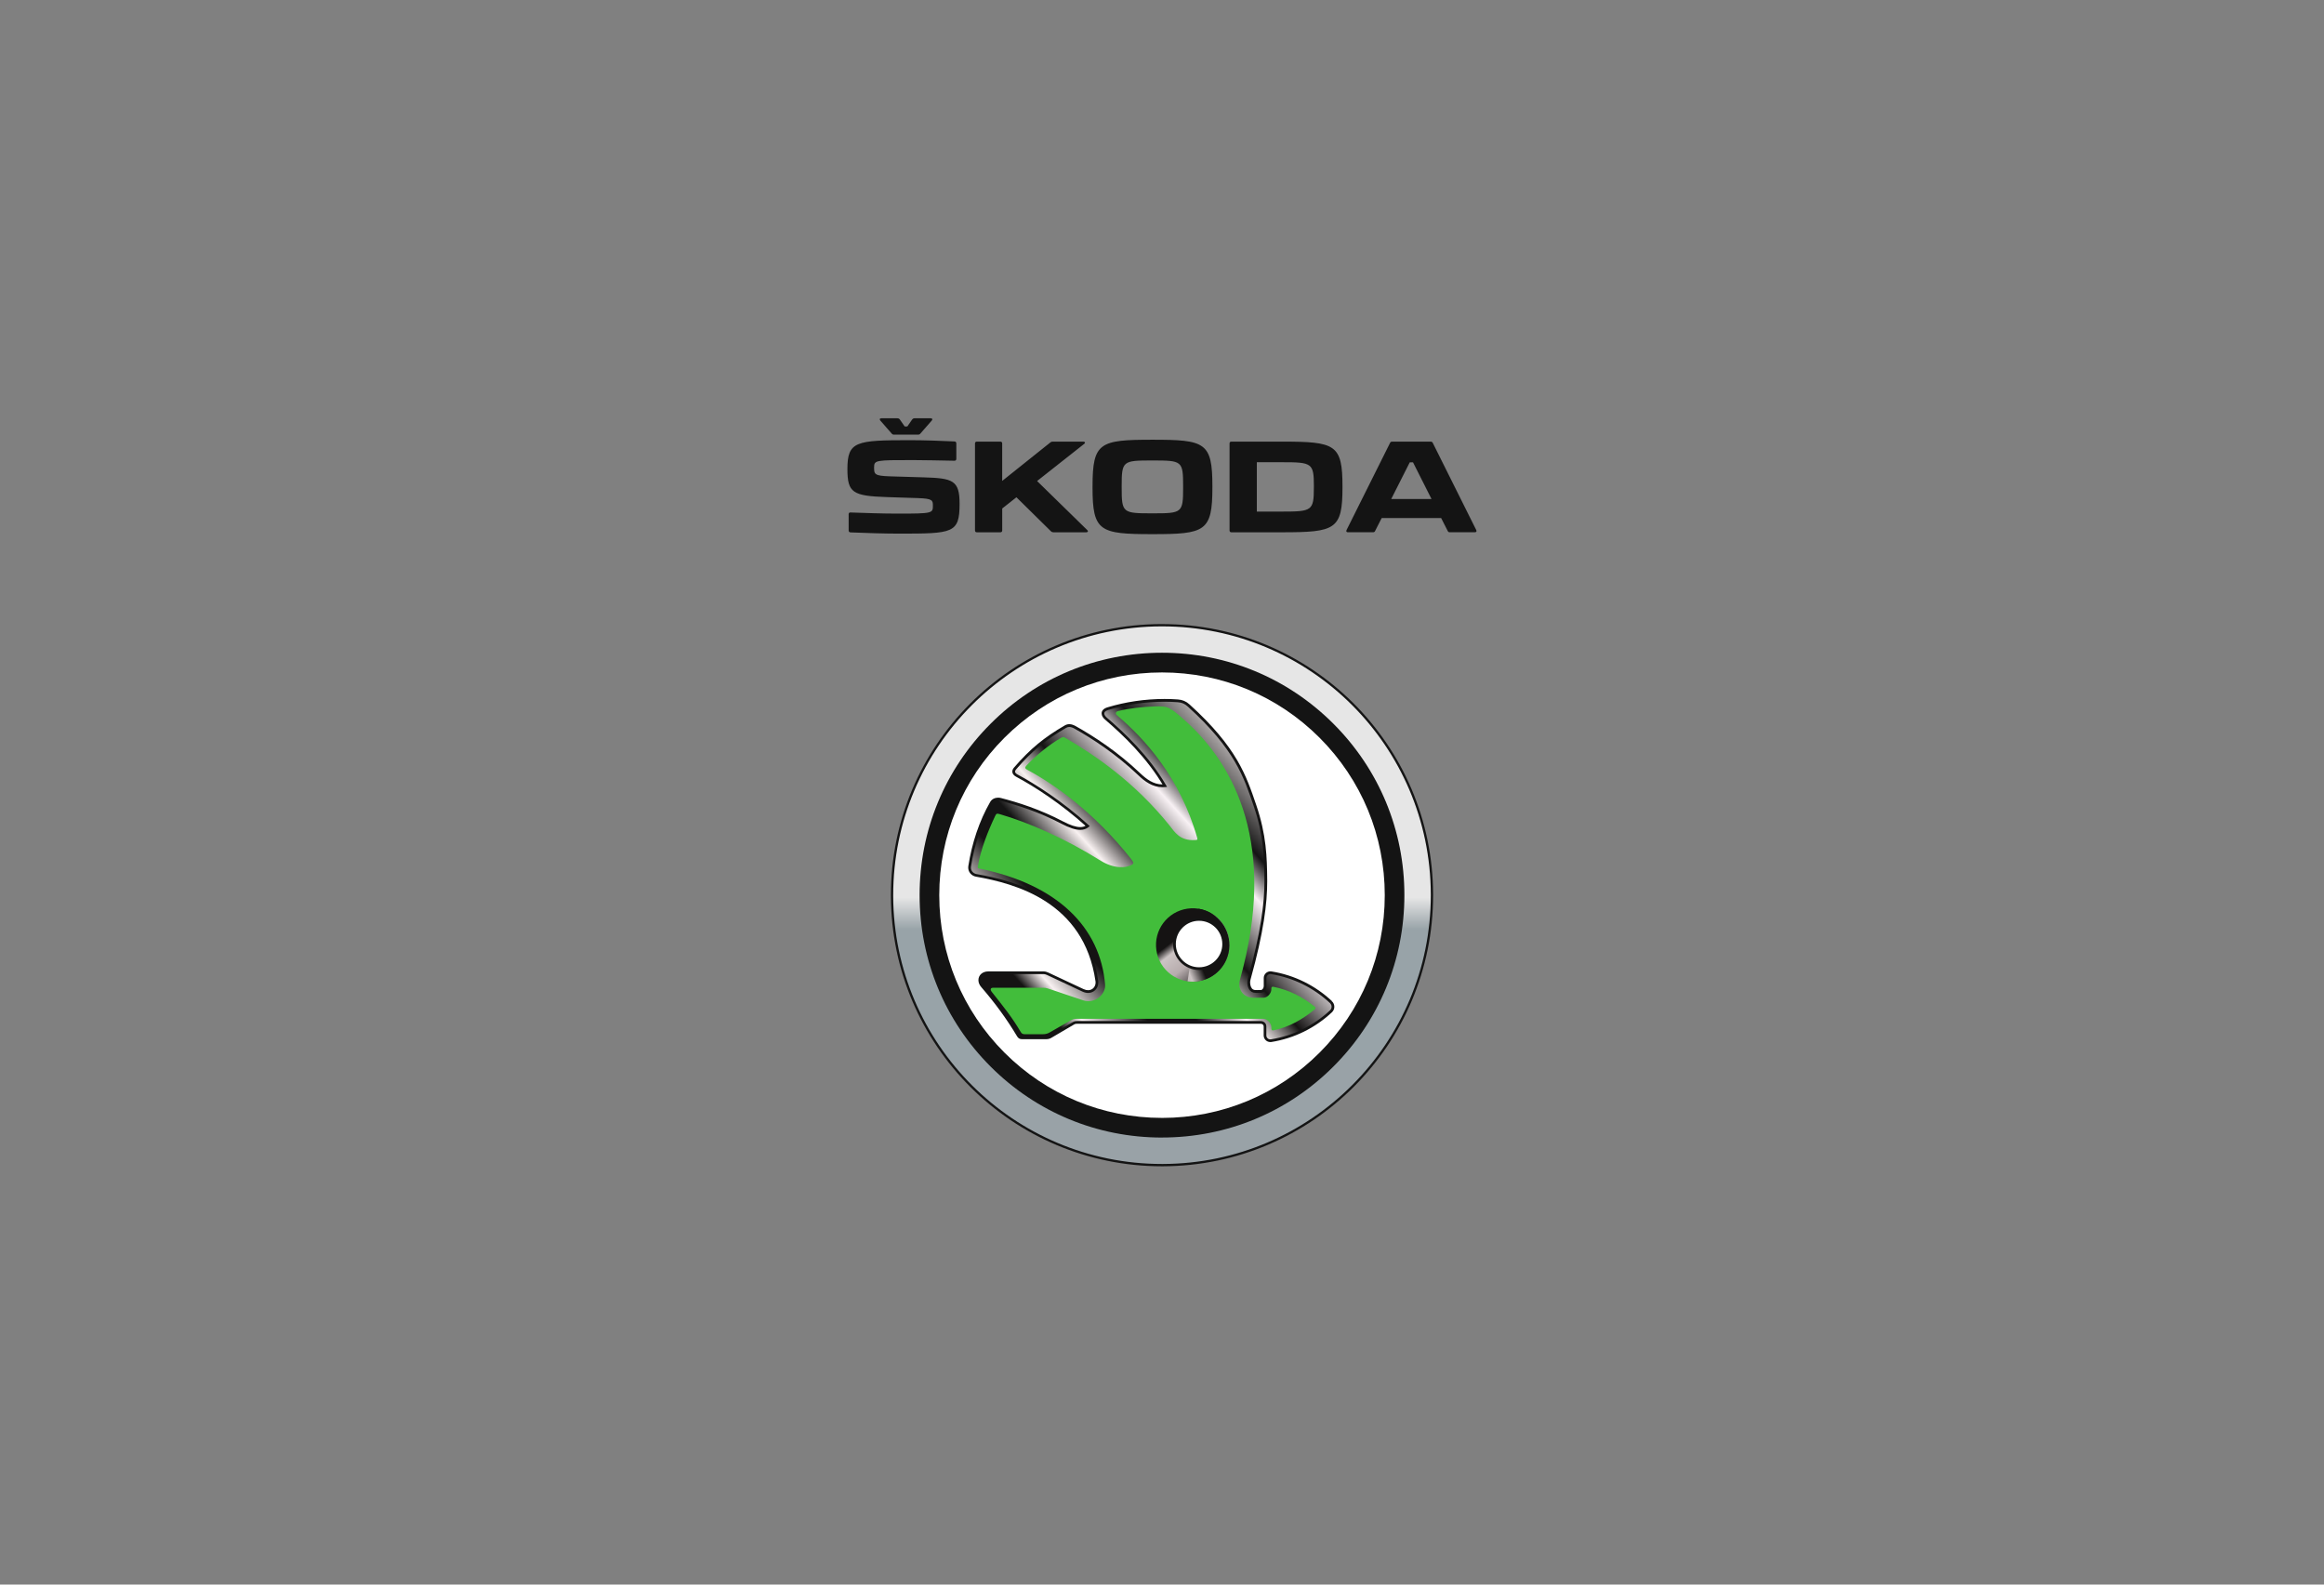 <svg xmlns="http://www.w3.org/2000/svg" width="220" height="150" viewBox="0 0 220 150"><rect x="0" y="0" width="220" height="150" fill="#808080" stroke="none"/><path fill="#141414" d="M83.334 39.81l1.085 1.24c.057.07.117.095.212.095h2.277c.095 0 .154-.025.213-.096l1.085-1.24c.094-.107.058-.214-.097-.214h-1.536c-.097 0-.157.035-.216.106l-.464.668h-.252l-.464-.667c-.06-.07-.12-.106-.226-.106H83.43c-.157 0-.19.107-.096.214m20.09 6.222v.12c0 4.16.68 4.412 5.673 4.412 4.994 0 5.674-.252 5.674-4.423v-.105c0-4.16-.677-4.41-5.672-4.41-4.993 0-5.674.25-5.674 4.41m-.506 4.136l-4.744-4.637 4.457-3.516c.133-.095.084-.214-.083-.214H99.64c-.084 0-.144.023-.215.083l-4.553 3.637v-3.54c0-.12-.06-.18-.178-.18h-2.217c-.12 0-.18.06-.18.18v8.223c0 .12.06.18.18.18h2.217c.12 0 .18-.06.18-.18v-2.074l1.346-1.06 3.265 3.218c.072.07.13.095.226.095h3.124c.154 0 .203-.107.084-.214m18.412-8.368h-4.756c-.12 0-.18.06-.18.18v8.223c0 .12.06.18.18.18h4.755c5.09 0 5.755-.252 5.755-4.257v-.07c0-4.006-.667-4.256-5.757-4.256m18.42 8.37l-4.11-8.238c-.037-.095-.11-.13-.204-.13h-3.647c-.098 0-.17.036-.204.13l-4.112 8.236c-.06.13-.01.213.13.213h2.374c.095 0 .167-.036.202-.13l.62-1.217h5.626l.62 1.216c.036.096.107.13.203.13h2.37c.143 0 .19-.082.13-.213M112 46.03v.12c0 2.41-.095 2.444-2.908 2.444-2.813 0-2.91-.036-2.91-2.443v-.12c0-2.406.097-2.442 2.91-2.442S112 43.624 112 46.03m12.376 0v.12c0 2.206-.18 2.278-3.038 2.278h-2.36v-4.673h2.36c2.86 0 3.04.07 3.04 2.276m11.137 1.206H131.7l1.753-3.47h.31l1.75 3.47h.002zm-55.01 3.16c1.264.057 3.325.117 4.515.117 5.198 0 5.818-.01 5.818-2.835 0-2.23-.655-2.41-3.41-2.492l-3.193-.096c-1.465-.048-1.49-.203-1.49-.858 0-.68.18-.68 3.695-.68.666 0 2.788.036 3.91.06.117 0 .18-.06.18-.18v-1.454c0-.118-.062-.18-.17-.19-1.108-.06-2.92-.12-4.218-.12-5.1 0-5.922.096-5.922 2.73 0 2.252.5 2.55 3.765 2.658l2.93.095c1.373.048 1.397.215 1.397.728 0 .704-.06.74-3.303.74-1.515 0-3.076-.06-4.494-.107-.118-.01-.178.05-.178.168v1.526c0 .118.06.177.168.19"/><linearGradient id="a" gradientUnits="userSpaceOnUse" x1="-514.608" y1="-849.949" x2="-514.384" y2="-849.949" gradientTransform="matrix(-.787 -228.244 226.804 -.782 192476.89 -118009.188)"><stop offset="0" stop-color="#99A2A7"/><stop offset=".476" stop-color="#98A3A8"/><stop offset=".535" stop-color="#E6E6E6"/><stop offset="1" stop-color="#E6E6E6"/></linearGradient><path fill="url(#a)" d="M109.912 59.183c14.114-.05 25.594 11.353 25.643 25.467.05 14.115-11.353 25.595-25.467 25.644S84.494 98.94 84.445 84.827c-.05-14.113 11.353-25.595 25.467-25.644z"/><path fill="#141414" d="M109.912 59.183v.11h.09c14.012 0 25.396 11.334 25.444 25.357v.09c0 14.013-11.335 25.397-25.358 25.445h-.09c-14.012 0-25.396-11.335-25.444-25.358v-.09c0-14.012 11.335-25.396 25.358-25.444v-.218.218-.11.11-.218c-14.144.05-25.576 11.53-25.576 25.662v.09c.05 14.144 11.53 25.576 25.662 25.576h.09c14.144-.05 25.576-11.53 25.576-25.662v-.09c-.05-14.142-11.53-25.574-25.662-25.574h-.09v.218-.11z"/><path fill="#141414" d="M110 107.684c-6.13 0-11.892-2.386-16.226-6.72s-6.72-10.098-6.72-16.226c0-6.13 2.386-11.893 6.72-16.227S103.87 61.79 110 61.79s11.892 2.386 16.226 6.72c4.334 4.335 6.72 10.097 6.72 16.227 0 6.127-2.385 11.89-6.72 16.224-4.334 4.336-10.096 6.72-16.226 6.72"/><path fill="#FFF" d="M110 105.823c-5.632 0-10.927-2.193-14.91-6.175-3.982-3.982-6.175-9.277-6.175-14.908 0-5.632 2.193-10.927 6.176-14.91 3.984-3.98 9.28-6.175 14.91-6.175s10.928 2.194 14.91 6.176c3.983 3.984 6.176 9.28 6.176 14.91 0 5.63-2.193 10.927-6.176 14.91-3.983 3.98-9.278 6.173-14.91 6.173"/><linearGradient id="b" gradientUnits="userSpaceOnUse" x1="-527.665" y1="-804.902" x2="-527.441" y2="-804.902" gradientTransform="matrix(151.165 -138.307 -138.312 -151.16 -31467.01 -194550.86)"><stop offset="0" stop-color="#151313"/><stop offset=".085" stop-color="#151313"/><stop offset=".128" stop-color="#F8F1F1"/><stop offset=".229" stop-color="#151313"/><stop offset=".304" stop-color="#141414"/><stop offset=".382" stop-color="#F8F1F1"/><stop offset=".45" stop-color="#151313"/><stop offset=".566" stop-color="#F8F1F4"/><stop offset=".627" stop-color="#141414"/><stop offset=".787" stop-color="#F8F1F1"/><stop offset="1" stop-color="#F8F1F2"/></linearGradient><path fill="url(#b)" d="M126.006 94.867c-1.56-1.463-3.524-2.44-5.665-2.783-.303-.047-.58.188-.58.498v.777c0 .23-.177.492-.41.492-.167 0-.335.004-.504 0-.597-.01-.706-.743-.586-1.174 1.272-4.565 1.583-7.333 1.568-9.35-.016-2.14-.07-4.276-1.035-7.102-.93-2.718-1.78-5.38-6.272-9.448-.303-.275-.612-.408-1.023-.438-.442-.03-.803-.046-1.252-.046-1.865 0-3.665.274-5.366.784-.638.192-.54.635-.19.937 1.694 1.45 3.994 3.63 5.58 6.355-1.005.098-1.77-.46-2.418-1.08-2.12-2.018-4.327-3.457-6.08-4.442-.306-.17-.607-.242-.91-.068-1.933 1.124-3.235 2.18-4.77 3.96-.26.304-.092.54.163.675 1.678.89 4.305 2.577 6.714 4.77-.49.412-1.27.276-2.398-.315-2.168-1.14-4.252-1.794-5.842-2.204-.34-.087-.706.01-.88.313-1.02 1.77-1.722 3.886-2.055 6.032-.063.413.217.777.628.85 3.708.648 10.316 2.39 11.414 10.003.095.667-.512 1.252-1.31.877l-3.34-1.565c-.117-.054-.25-.1-.378-.1h-5.25c-.75 0-1.056.714-.57 1.27 1.262 1.454 2.42 3.022 3.41 4.685.088.148.19.204.36.204h2.29c.158 0 .29-.036.426-.116l2.163-1.265c.133-.08.266-.08.423-.08h17.278c.233 0 .42.15.42.383v.85c0 .31.278.545.583.498 2.14-.342 4.106-1.32 5.665-2.782.25-.232.25-.626 0-.856"/><path fill="#141414" d="M126.094 94.773c-1.577-1.48-3.566-2.47-5.732-2.816-.033-.005-.066-.008-.098-.008-.343 0-.63.276-.632.63v.778c0 .082-.034.182-.09.253-.057.074-.125.11-.19.11l-.336.003c-.055 0-.11 0-.166-.002-.096 0-.168-.023-.23-.06-.09-.054-.158-.144-.205-.26-.047-.115-.07-.255-.07-.39 0-.11.015-.214.04-.3 1.247-4.47 1.574-7.23 1.574-9.247v-.136c-.018-2.143-.07-4.3-1.044-7.143-.465-1.358-.913-2.715-1.81-4.24-.9-1.527-2.244-3.22-4.497-5.26-.32-.292-.668-.442-1.1-.472-.446-.03-.81-.046-1.264-.046-1.877 0-3.69.275-5.403.79-.18.055-.318.13-.414.23-.097.097-.146.222-.145.345.003.224.137.423.32.58 1.69 1.448 3.98 3.62 5.555 6.324l.112-.064-.012-.126c-.073.007-.145.01-.215.01-.422 0-.798-.122-1.145-.315-.347-.195-.663-.46-.957-.74-2.13-2.03-4.348-3.475-6.108-4.463-.193-.108-.394-.185-.607-.186-.143 0-.29.037-.43.12-1.94 1.127-3.26 2.2-4.802 3.987-.106.122-.162.25-.162.377 0 .116.048.22.115.3.065.08.152.143.245.193 1.668.884 4.29 2.568 6.688 4.75l.086-.094-.083-.098c-.167.14-.366.208-.625.208-.405 0-.95-.18-1.63-.538-2.18-1.146-4.273-1.804-5.87-2.214-.09-.022-.182-.034-.273-.034-.296 0-.59.13-.75.408-1.03 1.785-1.736 3.916-2.07 6.076-.008.046-.01.09-.01.136 0 .427.313.785.742.86 1.847.322 4.41.918 6.637 2.37 2.227 1.456 4.125 3.755 4.67 7.525.006.04.01.08.01.12 0 .2-.075.385-.2.517-.123.13-.295.213-.507.214-.13 0-.274-.03-.432-.104l-3.34-1.565c-.125-.056-.272-.11-.432-.11h-5.252c-.277 0-.51.09-.675.24-.163.15-.255.362-.254.585 0 .22.088.452.266.656 1.258 1.45 2.41 3.01 3.397 4.668.05.085.113.157.195.203.082.048.175.065.274.064h2.29c.177 0 .34-.043.49-.134.72-.424 1.44-.845 2.162-1.267.095-.057.19-.06.34-.06h17.298c.088 0 .162.027.212.07.05.045.078.102.08.183v.85c0 .355.288.63.63.63.034 0 .066 0 .098-.006h.002c2.166-.346 4.155-1.336 5.732-2.815.15-.14.227-.332.226-.52 0-.19-.075-.38-.226-.52l-.175.187c.095.09.143.21.143.333 0 .122-.048.243-.145.334-1.542 1.443-3.483 2.41-5.6 2.75l.02.124-.017-.127c-.02.003-.04.005-.06.005-.202 0-.374-.165-.375-.375v-.85c0-.152-.064-.287-.167-.375-.102-.09-.238-.136-.38-.136H102.04c-.146 0-.307 0-.47.097-.72.42-1.442.843-2.162 1.265-.12.068-.224.097-.36.097h-2.292c-.072 0-.115-.012-.148-.03-.033-.02-.064-.05-.1-.11-.996-1.672-2.158-3.246-3.425-4.705-.143-.165-.203-.335-.203-.488 0-.155.06-.293.173-.396.112-.103.28-.173.502-.173h5.25c.098 0 .217.038.325.088 1.112.524 2.225 1.044 3.34 1.566.187.088.37.13.54.13.28 0 .526-.114.695-.295.17-.18.266-.426.266-.69 0-.05-.003-.103-.01-.155-.552-3.842-2.507-6.22-4.785-7.703-2.277-1.483-4.873-2.083-6.733-2.41-.315-.055-.53-.307-.53-.606 0-.032 0-.063.006-.096.33-2.132 1.03-4.235 2.038-5.988.108-.188.303-.278.53-.28.068 0 .138.01.208.027 1.585.41 3.66 1.06 5.815 2.193.7.365 1.27.565 1.75.567.304 0 .574-.085.79-.268l.11-.094-.107-.098c-2.42-2.2-5.053-3.893-6.74-4.788-.072-.038-.132-.084-.17-.13-.04-.047-.055-.09-.056-.136 0-.05.02-.12.1-.21 1.528-1.77 2.813-2.814 4.737-3.934.103-.06.2-.083.3-.083.148 0 .31.054.48.15 1.748.98 3.947 2.416 6.057 4.424.303.29.634.57 1.01.778.375.21.797.348 1.27.348.077 0 .157-.003.24-.01l.2-.02-.103-.173c-1.6-2.744-3.91-4.933-5.61-6.388l-.016-.016.018.014c-.15-.13-.235-.28-.232-.388 0-.06.018-.11.072-.168.054-.057.15-.116.303-.162 1.69-.507 3.478-.78 5.33-.78.446 0 .804.017 1.244.047.388.03.658.146.948.405 2.24 2.027 3.565 3.7 4.447 5.2.883 1.5 1.324 2.834 1.79 4.194.96 2.807 1.01 4.92 1.027 7.06v.135c0 1.99-.322 4.724-1.565 9.18-.03.112-.048.24-.048.37 0 .215.045.444.162.633.06.094.137.177.238.237.1.06.22.094.355.096l.17.002.336-.002c.167 0 .303-.093.392-.21.09-.117.142-.262.143-.41v-.777c0-.21.174-.377.377-.377l.057.005c2.115.337 4.057 1.304 5.597 2.75l.18-.188.004.003z"/><path fill="#42BD3B" d="M113.135 92.38c-1.702 0-3.08-1.38-3.08-3.078 0-1.7 1.38-3.08 3.08-3.08 1.698 0 3.077 1.38 3.077 3.08 0 1.698-1.38 3.077-3.077 3.077zm11.315 2.912c-1.17-.953-2.4-1.57-3.897-1.88-.135-.027-.2.025-.2.164v.075c0 .37-.37.797-.738.797h-.972c-.82 0-1.553-.676-1.25-1.76 3.513-12.535-.41-20.284-5.367-24.622-1.346-1.176-1.467-1.242-2.808-1.19-1.057.04-2.297.17-3.345.424-.206.05-.378.212-.106.44 2.544 2.145 5.944 5.84 7.57 11.59.057.2-.06.186-.213.194-1.457.088-1.948-.804-2.403-1.372-3.3-4.11-7.002-6.61-9.774-8.252-.276-.164-.32-.16-.53-.04-1.114.644-2.365 1.67-3.246 2.605-.185.198-.138.29.065.4 2.507 1.342 6.32 3.99 9.86 8.477.22.277.236.406.112.48-.68.405-1.82.4-3.064-.377-3.377-2.106-6.808-3.598-9.492-4.372-.284-.083-.334-.067-.45.178-.656 1.378-1.37 3.166-1.626 4.716-.033.203-.05.218.137.256 7.387 1.5 11.44 5.553 11.9 10.97.083.938-.98 1.843-2.04 1.51-1.146-.366-2.26-.775-3.41-1.14-.124-.04-.25-.058-.38-.058l-4.766-.002c-.212 0-.336.133-.125.4 1.2 1.516 1.896 2.375 2.74 3.794.088.148.188.204.36.204h1.755c.232 0 .43-.054.632-.173.636-.373 1.268-.72 1.904-1.093.203-.12.376-.19.61-.19h17.714c.368 0 .748.43.748.8v.126c0 .14.067.19.202.164 1.497-.31 2.73-1.028 3.897-1.982.106-.085.106-.17 0-.257"/><linearGradient id="c" gradientUnits="userSpaceOnUse" x1="-1014.337" y1="-1213.234" x2="-1014.113" y2="-1213.234" gradientTransform="matrix(14.53 18.994 -18.995 14.528 -8195.032 36980.496)"><stop offset="0" stop-color="#151313"/><stop offset=".163" stop-color="#CCC4C4"/><stop offset=".496" stop-color="#B7ACAD"/><stop offset="1" stop-color="#151313"/></linearGradient><path fill="url(#c)" d="M116.344 88.95c.278 1.9-1.036 3.66-2.935 3.94-1.9.276-3.66-1.035-3.94-2.934-.278-1.9 1.036-3.663 2.933-3.94 1.898-.277 3.662 1.036 3.94 2.935"/><linearGradient id="d" gradientUnits="userSpaceOnUse" x1="-811.509" y1="-1383.396" x2="-811.284" y2="-1383.396" gradientTransform="matrix(-21.675 8.805 8.805 21.674 -5295.437 37218.664)"><stop offset="0" stop-color="#151313"/><stop offset=".25" stop-color="#CCC4C4"/><stop offset=".5" stop-color="#B7ACAD"/><stop offset="1" stop-color="#151313"/></linearGradient><path fill="url(#d)" d="M113.464 86.022l-1.044 6.872c1.496.213 3.013-.578 3.66-2.028.78-1.752-.006-3.804-1.757-4.584-.28-.126-.57-.212-.86-.26z"/><path fill="#FFF" d="M115.84 89.365c0 1.284-1.043 2.328-2.33 2.328-1.286 0-2.326-1.043-2.326-2.328 0-1.287 1.04-2.33 2.326-2.33s2.33 1.042 2.33 2.33"/><path fill="#141414" d="M115.71 89.365c0 .607-.245 1.156-.644 1.555-.4.398-.948.645-1.557.645-.61 0-1.16-.247-1.557-.645s-.644-.948-.644-1.555c0-.608.245-1.158.643-1.557.398-.398.947-.645 1.555-.645.607 0 1.157.246 1.556.645.4.4.645.948.646 1.557h.256c0-1.357-1.1-2.457-2.457-2.457s-2.455 1.1-2.455 2.457c0 1.354 1.098 2.456 2.454 2.456s2.456-1.1 2.456-2.454h-.256z"/></svg>
